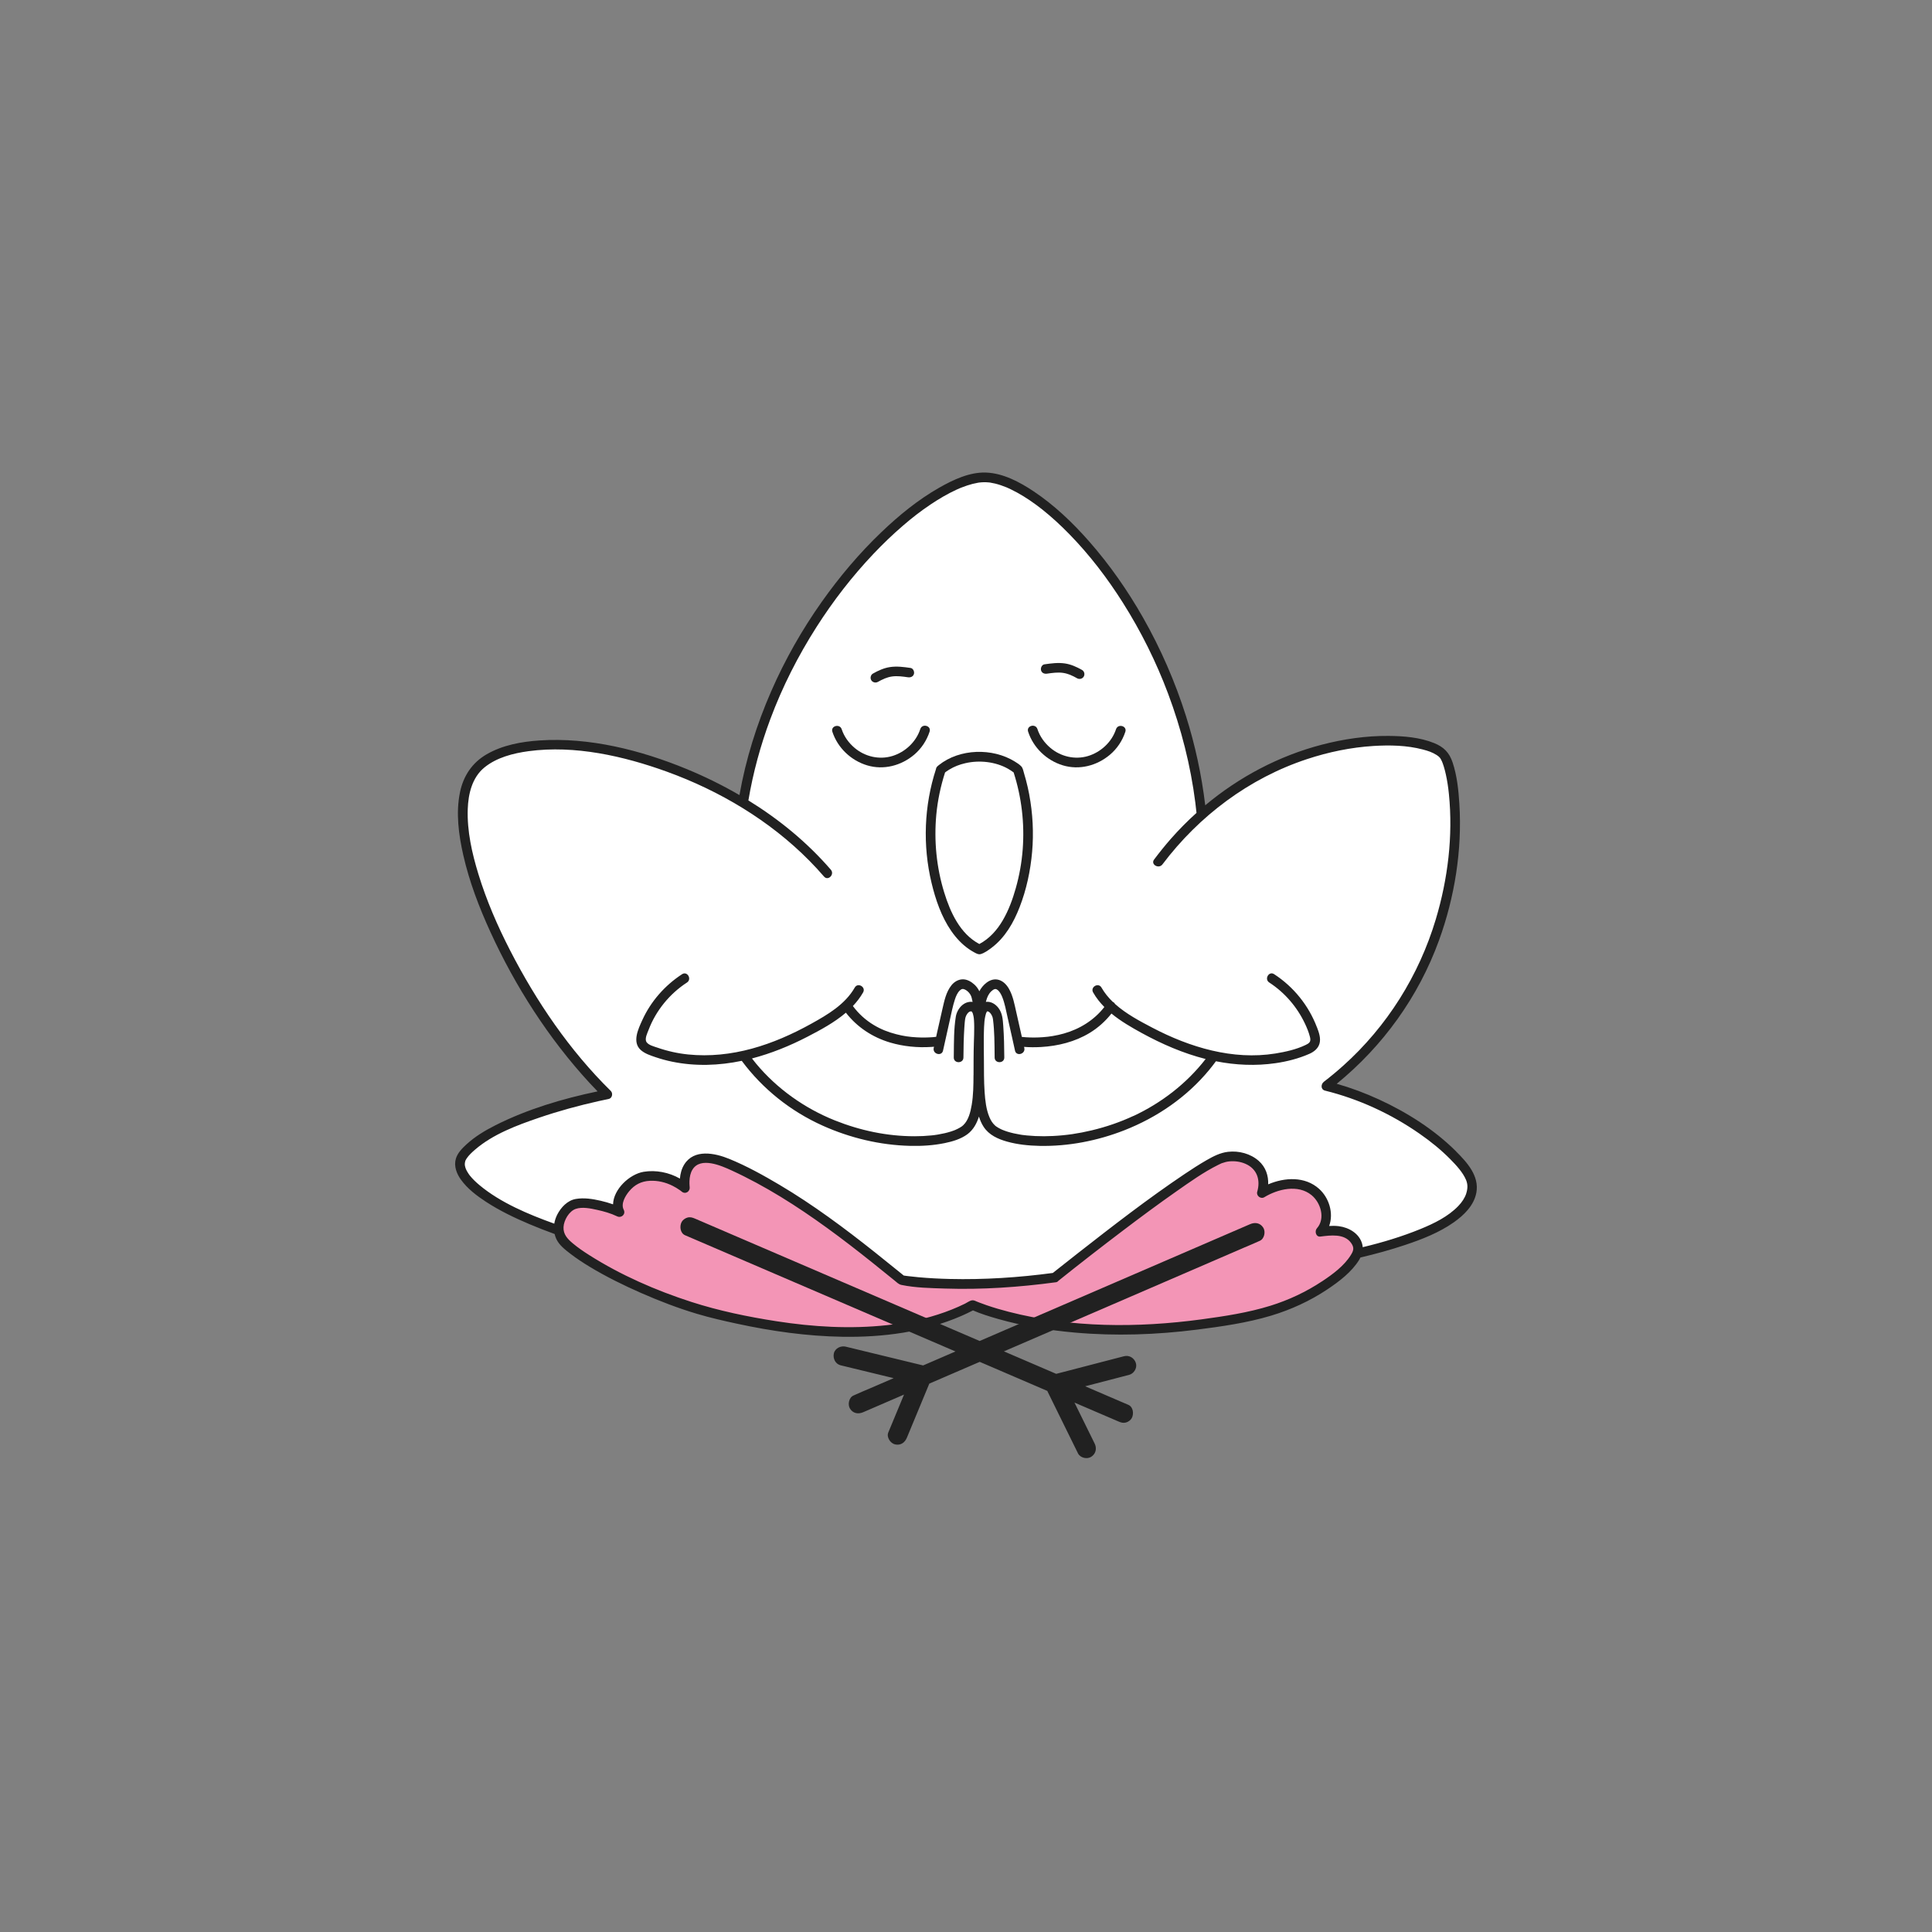 <?xml version="1.0" encoding="UTF-8"?> <svg xmlns="http://www.w3.org/2000/svg" id="_Слой_1" viewBox="0 0 1000 1000"><rect x="0" y="0" width="1000" height="1000" fill="#808080" stroke="none"/><defs><style>.cls-1{fill:#f395b6;}.cls-2{fill:#212121;}.cls-3{fill:#fff;}</style></defs><path class="cls-3" d="M761.9,612.54c-1.18-10.79-33.63-40.23-75.42-50.44,79.6-60.85,69.5-159.07,61.01-171.07-8.05-11.38-73.06-16.04-125.6,30.72-10.18-100.85-80.88-174.66-112.3-174.66s-109.45,71.55-124.99,168.45c-51.2-31.07-113.22-38.51-135.68-20.06-29.54,24.27,15.83,122.4,65.42,170.93,0,0-59.9,11.61-74.79,31.65-14.89,20.05,82.13,68.21,263.61,68.21,90.17,0,263.29-12.19,258.74-53.74Z"></path><path class="cls-2" d="M532.73,411.22c-.47-2.5-1.04-4.99-1.69-7.45-.29-1.09-.6-2.17-.92-3.24-.37-1.21-.63-2.96-1.53-3.89-.92-.97-2.17-1.75-3.3-2.45-11.57-7.19-28.6-6.77-39.35,1.83-.25.2-.5.4-.73.62-.46.44-.69.94-.74,1.42-6.18,18.93-6.95,39.54-2.31,58.89,2.08,8.68,5.1,17.55,10.22,24.94,2.49,3.59,5.45,6.79,9.04,9.3.76.53,1.55,1.03,2.37,1.48,1.09.6,2.49,1.53,3.77,1.18,2.02-.55,4.06-2.07,5.71-3.31,6.95-5.25,11.35-12.96,14.46-20.95,3.56-9.12,5.63-18.85,6.49-28.59.88-9.93.34-19.97-1.5-29.77ZM529.35,439.65c-.52,6.8-1.73,13.54-3.59,20.11-1.63,5.74-3.69,11.39-6.7,16.55-2.97,5.1-6.93,9.54-12.15,12.31-9.95-5.26-15.02-16.38-18.2-26.71-4-12.99-5.33-26.7-4.08-40.23.69-7.42,2.25-14.75,4.53-21.85.12-.1.25-.21.37-.31-.63.54.2-.14.45-.31.43-.3.88-.59,1.33-.86,2.68-1.62,5.27-2.61,8.36-3.33,7.34-1.69,15.58-.74,21.99,2.83.99.55,1.89,1.19,2.82,1.82,0,0,.01,0,.02.02.05.04.1.09.16.13,4.13,12.84,5.71,26.37,4.69,39.83Z"></path><path class="cls-2" d="M430.84,378.78c2.74,8.32,9.64,14.86,18.01,17.37,8.53,2.56,17.64.15,24.35-5.54,3.7-3.14,6.46-7.31,7.96-11.92,1-3.07-3.83-4.38-4.82-1.33-2.16,6.64-7.81,11.93-14.46,13.95-6.74,2.05-14.12.36-19.5-4.17-3.06-2.58-5.46-5.87-6.72-9.69-1-3.04-5.83-1.74-4.82,1.33h0Z"></path><path class="cls-2" d="M577.65,377.45c-2.18,6.63-7.87,11.89-14.52,13.88-6.75,2.02-14.12.29-19.48-4.26-3.05-2.59-5.43-5.89-6.68-9.71-.99-3.05-5.82-1.74-4.82,1.33,2.71,8.33,9.59,14.9,17.95,17.44,8.53,2.59,17.64.21,24.37-5.46,3.72-3.13,6.49-7.28,8-11.89,1.01-3.06-3.82-4.38-4.82-1.33h0Z"></path><path class="cls-2" d="M454.37,352.96c2.32-1.31,4.65-2.42,7.32-2.81,2.74-.39,5.57.02,8.29.41,1.33.19,2.69-.33,3.08-1.75.32-1.17-.4-2.88-1.75-3.08-3.54-.51-7.04-.98-10.61-.46-3.15.46-6.1,1.81-8.85,3.36-1.18.66-1.57,2.27-.9,3.42s2.24,1.56,3.42.9h0Z"></path><path class="cls-2" d="M560.05,346.76c-2.75-1.55-5.7-2.9-8.85-3.36-3.57-.52-7.07-.05-10.61.46-1.34.19-2.07,1.89-1.75,3.08.39,1.44,1.73,1.94,3.08,1.75,2.71-.39,5.55-.8,8.29-.41,2.67.38,5,1.5,7.32,2.81,1.18.66,2.73.28,3.42-.9s.28-2.76-.9-3.42h0Z"></path><path class="cls-1" d="M545.95,661.26s67.3-53.95,85.54-61.5c9.77-4.04,26.49,2,21.66,17.73,7.49-4.65,17.38-6.56,25.11-2.32,7.73,4.24,11.16,15.91,5.14,22.35,4.13-.51,8.41-1.01,12.36.3,3.95,1.31,7.44,4.97,7.12,9.12-.6,7.74-23.34,27.23-53.98,33.75-92.29,19.64-145.36-5.21-145.36-5.21-46.24,24.64-109.51,10.43-135.58,3.91-26.07-6.52-63.66-24.32-75.75-36.34-4.38-4.35-4.58-12.46,2.98-18.67,4.79-3.94,19.86.28,25.48,3.02-3.36-6,4.3-16.35,11.16-18.06,12.8-3.19,22.71,5.58,22.71,5.58,0,0-2.18-13.26,8.25-15.2,6.5-1.21,14.52,2.61,20.43,5.47,30.76,14.91,57.18,35.96,83.48,57.37,0,0,30.4,5.34,79.25-1.3Z"></path><path class="cls-2" d="M753.67,595.95c-11.33-11.28-25.34-20.15-39.81-26.82-7.11-3.28-14.45-6.02-21.97-8.17,23.96-19.57,42.28-44.96,52.9-74.14,8.17-22.44,12.07-46.91,10.57-70.78-.45-7.15-1.21-14.6-3.51-21.44-1.7-5.06-4.54-7.95-9.52-9.97-7.37-2.99-15.75-3.66-23.62-3.72-11.61-.09-23.26,1.61-34.48,4.53-22.22,5.78-42.84,16.7-60.4,31.38-1.89-15.69-5.23-31.21-10-46.28-5.59-17.67-13.05-34.78-22.21-50.89-7.97-14.01-17.26-27.33-27.91-39.45-8.49-9.65-17.94-18.69-28.65-25.84-7.25-4.84-15.8-9.43-24.71-9.76-8.48-.31-17,3.73-24.19,7.82-10.95,6.22-20.85,14.33-29.93,23-11.45,10.93-21.7,23.1-30.84,36.01-10.27,14.51-19.1,30.05-26.21,46.34-7.52,17.22-13.17,35.25-16.44,53.77-8.81-5.13-17.98-9.63-27.37-13.5-23.72-9.77-50.33-16.52-76.16-14.78-9.35.63-19.06,2.4-27.28,7.14-7.53,4.34-12.14,11.27-13.86,19.75-2.17,10.68-.67,21.91,1.71,32.42,3.12,13.76,8.21,27.07,14.08,39.88,12.92,28.24,30.18,55.13,51.23,78.01,1.38,1.5,2.79,2.98,4.22,4.44-18.07,3.77-36.37,9.22-52.79,17.49-5.36,2.7-10.62,5.84-15.06,9.91-2.21,2.03-4.6,4.43-5.49,7.39-1.15,3.83.36,7.79,2.61,10.91,3.4,4.71,8.18,8.32,13,11.47,7.04,4.59,14.66,8.25,22.38,11.52,4.33,1.83,8.71,3.53,13.12,5.14.2.83.45,1.66.82,2.46,1.51,3.29,4.54,5.6,7.33,7.75,3.15,2.43,6.48,4.61,9.88,6.67,8.56,5.18,17.57,9.62,26.73,13.64,9.39,4.11,18.98,7.82,28.8,10.75,6.9,2.06,13.95,3.67,20.99,5.18,17.87,3.85,36.11,6.44,54.41,6.73,20.97.34,42.32-2.39,61.67-10.83,2-.87,3.96-1.83,5.9-2.82,4.13,1.8,8.51,3.15,12.82,4.38,13.01,3.72,26.46,5.9,39.92,7.1,21.02,1.87,42.24,1.14,63.16-1.52,12.85-1.63,26.02-3.51,38.45-7.25,10.26-3.09,20.2-7.65,29.11-13.61,6.05-4.05,12.46-8.89,16.37-15.16.27-.43.51-.87.73-1.32,7.83-1.84,15.57-3.96,23.18-6.51,8.7-2.91,17.56-6.37,25.11-11.68,5.29-3.72,10.51-8.78,11.71-15.42,1.56-8.63-4.82-15.63-10.52-21.3ZM684.35,663.17c-8.23,5.47-17.28,9.72-26.72,12.66-11.59,3.61-23.89,5.47-35.89,7.09-32.93,4.43-67.33,4.38-99.67-3.95-3.85-.99-7.67-2.11-11.42-3.4-1.25-.43-2.49-.88-3.72-1.36-.38-.15-.76-.3-1.14-.45-.12-.05-.21-.09-.28-.11-.03-.01-.07-.03-.13-.06-.81-.36-1.56-.72-2.5-.51-1.15.27-2.34,1.17-3.4,1.69-1.13.56-2.27,1.09-3.42,1.6-2.29,1.02-4.62,1.94-6.98,2.79-9.62,3.45-19.7,5.61-29.85,6.72-19.06,2.09-38.44.92-57.35-2.02-14.82-2.3-29.78-5.39-44.06-10-18.33-5.92-36.54-13.88-52.82-24.22-2.98-1.89-5.91-3.88-8.61-6.16-2.66-2.24-4.89-4.6-4.71-8.33.17-3.55,2.85-8.25,6.33-9.44,3.37-1.15,7.69-.23,11.05.51,3.52.77,7.1,1.78,10.35,3.35,2.25,1.08,4.61-1.12,3.42-3.42-1.6-3.11.85-7.19,2.8-9.54,2.84-3.43,6.31-5.22,10.77-5.43,4.06-.2,8.13.77,11.75,2.6,1.27.64,2.5,1.37,3.66,2.19.2.14.39.28.59.42,0,0,0,0,0,0,.01.01.02.02.05.04.11.09.22.18.32.27,1.97,1.73,4.57.02,4.18-2.43.09.57.02.18-.03-.45-.07-.83-.08-1.66-.05-2.49.08-2.09.48-4.27,1.62-6.06,4.19-6.59,14.78-1.94,20.06.48,17.53,8.04,33.93,18.51,49.52,29.81,8.02,5.81,15.85,11.88,23.58,18.06,3.77,3.01,7.52,6.04,11.26,9.08,1.17.95,2.18,2.06,3.66,2.37,7.3,1.52,15.17,1.64,22.58,1.88,19.21.63,38.43-.7,57.46-3.27.5-.07.92-.35,1.22-.74,11.04-8.85,22.22-17.52,33.5-26.07,9.1-6.9,18.27-13.71,27.62-20.25,6.97-4.88,14.06-9.95,21.71-13.74.39-.19.78-.38,1.18-.56.7-.33.15-.1.66-.28,1.27-.46,2.57-.8,3.91-.92,2.75-.25,5.63.14,8.18,1.24,6.08,2.61,7.94,8.37,6.15,14.49-.61,2.08,1.82,3.95,3.67,2.82,6.97-4.24,17.39-6.77,24.38-1.13,4.83,3.9,7.35,12.19,2.84,17.23-1.28,1.43-.56,4.55,1.77,4.27,5.22-.64,12.33-1.67,15.9,3.26,1.87,2.58,1.23,4.15-.14,6.36-3.49,5.6-9.4,9.93-14.8,13.52ZM758.92,617.76c-.71,2.25-2.27,4.56-4.08,6.44-5.29,5.52-12.63,9.08-19.62,11.94-9.64,3.94-19.68,6.96-29.88,9.4-.04-.52-.11-1.04-.25-1.57-1.42-5.49-6.87-8.64-12.16-9.3-1.65-.21-3.31-.21-4.96-.11,2.38-6.56.04-14.5-5.25-19.25-7.26-6.5-17.75-5.96-26.31-2.3.17-4.53-1.28-8.94-4.91-12.15-4.26-3.76-10.29-5.33-15.88-4.68-4.04.47-7.59,2.31-11.07,4.3-3.91,2.24-7.69,4.7-11.43,7.21-19.02,12.78-37.2,26.87-55.24,40.98-4.33,3.38-8.65,6.78-12.94,10.21-17.68,2.37-35.56,3.54-53.4,3.11-5.4-.13-10.79-.41-16.17-.9-1.72-.16-3.44-.34-5.16-.55-.27-.03-.54-.07-.81-.1-.06,0-.09-.01-.12-.01-.04,0-.08-.01-.14-.02-.39-.06-.77-.13-1.16-.17-.07,0-.15-.03-.23-.04-1.03-.8-2.02-1.65-3.03-2.46-3.93-3.19-7.88-6.38-11.85-9.53-7.89-6.27-15.88-12.42-24.08-18.29-8.21-5.89-16.63-11.5-25.32-16.65-8.38-4.96-17.04-9.77-26.06-13.45-7.46-3.04-18.15-5.24-23.24,2.9-1.35,2.16-2.04,4.72-2.25,7.32-5.63-3.22-12.46-4.56-18.76-3.52-7.24,1.19-15.62,8.94-15.85,16.84-2.1-.74-4.25-1.35-6.41-1.85-4.17-.96-8.62-1.67-12.88-.93-4.29.74-7.68,4.34-9.59,8.09-.76,1.49-1.28,3.08-1.54,4.69-13.57-4.87-27.83-10.9-38.55-19.8-1.88-1.56-3.67-3.25-5.2-5.16-.09-.11-.23-.27-.61-.85-.27-.41-.54-.82-.78-1.25-.2-.36-.39-.73-.56-1.11-.04-.09-.2-.48-.31-.86-.1-.34-.18-.68-.25-1.03,0-.03,0-.04-.01-.06-.02-.18-.04-.36-.04-.54,0-.24.02-.48.03-.72.02-.04.12-.7.18-.9.04-.15.1-.3.15-.45,0-.01.01-.02.02-.04.18-.34.36-.66.57-.98,1.16-1.72,2.79-3.21,4.35-4.56,9.28-8.01,21.7-12.62,33.14-16.53,10.11-3.45,20.45-6.27,30.87-8.6,1.71-.38,3.42-.76,5.13-1.09,1.88-.36,2.37-2.93,1.1-4.18-21.3-20.92-38.49-46.25-52.1-72.73-6.52-12.67-12.22-25.82-16.4-39.46-3.32-10.85-5.92-22.28-5.52-33.7.27-7.86,2.25-16.31,8.61-21.51,6.33-5.18,14.94-7.38,22.88-8.45,23.92-3.21,49.13,2.49,71.54,10.6,27.38,9.91,53.27,25.33,73.8,46.1,2.62,2.64,5.13,5.38,7.57,8.2,2.11,2.44,5.63-1.11,3.54-3.54-12.22-14.14-26.78-26.07-42.68-35.87,2.42-14.36,6.27-28.47,11.36-42.11,6.23-16.7,14.34-32.69,23.93-47.7,8.59-13.46,18.39-26.15,29.39-37.75,4.84-5.1,9.91-9.99,15.24-14.58,4.79-4.13,9.08-7.48,14.35-11.02,4.28-2.87,8.74-5.51,13.43-7.67.49-.23.98-.44,1.48-.66.09-.04.15-.07.19-.08.04-.02.1-.04.18-.07.27-.11.53-.22.8-.32.97-.38,1.96-.74,2.95-1.07,1.79-.59,3.62-1.07,5.49-1.39.22-.04.45-.07.67-.11,0,0,0,0,0,0,.43-.04.86-.09,1.3-.12.79-.05,1.59-.07,2.38-.03.39.02.78.04,1.17.08.2.02.4.05.6.06-.06,0-.11-.02-.19-.03.08.01.15.02.23.03.01,0,.02,0,.03,0,.11,0,.28.04.16.03.89.15,1.77.32,2.64.53,1.94.48,3.83,1.14,5.69,1.89.08.03.14.06.18.07.04.02.09.04.16.07.21.09.42.18.63.28.54.24,1.07.49,1.6.75,1.05.51,2.09,1.05,3.11,1.61,2.22,1.22,4.38,2.56,6.48,3.98,1.13.76,2.25,1.55,3.35,2.36,1.36,1,1.9,1.42,3.08,2.35,4.95,3.94,9.61,8.24,14.03,12.77,10.55,10.81,19.64,22.71,27.71,35.46,9.39,14.84,17.26,30.66,23.43,47.1,6.81,18.17,11.65,37.14,14.1,56.39.23,1.78.43,3.57.61,5.36-4.64,4.18-9.06,8.63-13.19,13.33-3.06,3.48-5.96,7.1-8.75,10.8-1.94,2.57,2.4,5.06,4.32,2.52,18.93-25.11,44.9-44.62,74.85-54.49,11.13-3.67,22.71-6.08,34.41-6.8,8.45-.52,17.21-.35,25.45,1.81,2.84.74,4.9,1.42,7.26,2.91.64.4,1.3.95,1.67,1.41,0,.02.38.57.48.75.21.37.39.76.57,1.15,0,.02.24.57.39.99.2.53.37,1.07.54,1.62.41,1.32.75,2.67,1.05,4.02.75,3.38,1.26,6.8,1.6,10.25,2.19,21.67-.54,43.97-6.78,64.78-8.73,29.13-25.23,55.43-47.88,75.76-3.25,2.92-6.61,5.71-10.07,8.37-1.58,1.22-1.7,4,.6,4.57,17.51,4.34,34.14,12.02,48.94,22.31,5.67,3.94,11.09,8.31,15.94,13.23,3.04,3.08,6.5,6.81,8.12,10.7.98,2.34.86,4.57.09,7Z"></path><path class="cls-2" d="M653.86,635.43c-1.61-2.5-4.26-2.91-6.84-1.79l-5.49,2.37c-4.98,2.15-9.95,4.3-14.93,6.45-7.36,3.18-14.72,6.36-22.08,9.54-8.98,3.88-17.96,7.76-26.95,11.64-9.84,4.25-19.68,8.5-29.52,12.75-9.93,4.29-19.86,8.58-29.8,12.87-3.73,1.61-7.46,3.22-11.18,4.83-10.45-4.49-20.9-8.98-31.34-13.47-10.85-4.66-21.7-9.32-32.54-13.99-10.11-4.35-20.23-8.69-30.34-13.04-8.55-3.67-17.09-7.35-25.64-11.02-6.15-2.64-12.29-5.28-18.44-7.93-2.91-1.25-5.83-2.51-8.74-3.76-.13-.05-.25-.11-.38-.16-1.29-.55-2.44-.89-3.85-.5-1.16.32-2.42,1.22-2.99,2.3-1.14,2.15-.77,5.74,1.79,6.84,2,.86,3.99,1.72,5.99,2.57l16.37,7.04c8.04,3.46,16.09,6.91,24.13,10.37,9.81,4.22,19.62,8.43,29.44,12.65,10.79,4.64,21.57,9.27,32.36,13.91,10.55,4.54,21.11,9.07,31.66,13.61-1.35.59-2.71,1.17-4.06,1.76-4.23,1.83-8.46,3.65-12.68,5.48-11.65-2.83-23.3-5.65-34.95-8.48-1.7-.41-3.4-.83-5.1-1.24-2.54-.62-5.54.8-6.15,3.49-.59,2.57.77,5.49,3.49,6.15,9.15,2.22,18.31,4.44,27.46,6.66-4.15,1.79-8.29,3.58-12.44,5.37-2.66,1.15-5.37,2.23-8,3.46-.11.05-.23.1-.34.15-2.41,1.04-3.13,4.76-1.79,6.84,1.61,2.5,4.26,2.91,6.84,1.79,1.83-.79,3.66-1.58,5.49-2.37,4.98-2.15,9.95-4.3,14.93-6.45.23-.1.46-.2.68-.3-2.18,5.26-4.37,10.53-6.55,15.79-.53,1.28-1.07,2.57-1.6,3.85-1.01,2.42,1.08,5.6,3.49,6.15,2.92.66,5.07-.9,6.15-3.49,3.75-9.05,7.51-18.1,11.26-27.15.11-.27.22-.54.33-.81,2.77-1.2,5.54-2.39,8.31-3.59,5.93-2.56,11.86-5.12,17.79-7.68,6.23,2.68,12.45,5.35,18.68,8.03,5.44,2.34,10.88,4.68,16.32,7.02.06.14.1.27.16.41,4.59,9.32,9.17,18.64,13.76,27.96.65,1.31,1.29,2.63,1.94,3.94,1.16,2.35,4.68,3.18,6.84,1.79,2.41-1.55,3.03-4.33,1.79-6.84-3.48-7.08-6.96-14.15-10.45-21.23,4.57,1.96,9.14,3.93,13.71,5.89,2.91,1.25,5.83,2.51,8.74,3.76.13.05.25.11.38.16,1.29.55,2.44.89,3.85.5,1.16-.32,2.42-1.22,2.99-2.3,1.14-2.15.77-5.74-1.79-6.84-2-.86-3.99-1.72-5.99-2.57-5.45-2.34-10.91-4.69-16.36-7.03,6.08-1.58,12.16-3.16,18.24-4.74,1.5-.39,3.01-.78,4.51-1.17,2.53-.66,4.32-3.61,3.49-6.15-.84-2.61-3.44-4.2-6.15-3.49-10.7,2.78-21.41,5.56-32.11,8.34l-2.97.77c-3.05-1.31-6.11-2.62-9.16-3.94-5.97-2.56-11.93-5.13-17.9-7.69,8.71-3.76,17.42-7.53,26.14-11.29,9.93-4.29,19.86-8.58,29.8-12.87,9.26-4,18.52-8,27.78-12,7.83-3.38,15.65-6.76,23.48-10.15,5.63-2.43,11.26-4.86,16.89-7.3,2.66-1.15,5.37-2.23,8-3.46.11-.05.23-.1.34-.15,2.41-1.04,3.13-4.76,1.79-6.84Z"></path><path class="cls-2" d="M498.08,582.81s0,0,0,0c0,0,0,0-.01,0,0,0,0,0,0,0Z"></path><path class="cls-2" d="M502.86,523.49s-.01,0-.02,0c.02.02.04.04.06.05,0,0,.01,0,.02,0-.02-.02-.04-.04-.05-.05Z"></path><path class="cls-2" d="M515.44,582.89s0,0,.01,0c-.08-.07-.15-.12-.18-.15.06.05.11.1.17.15Z"></path><path class="cls-2" d="M510.87,523.48s0,0,0,0c0,0,.01,0,.02,0,0,0,0,0-.01,0Z"></path><path class="cls-2" d="M681.61,531.64c-4.28-11.23-12.05-20.87-22.13-27.42-2.71-1.76-5.21,2.57-2.52,4.32,8,5.2,14.39,12.63,18.47,21.25,1.03,2.18,1.98,4.47,2.57,6.81.23.91.43,1.94-.12,2.78-.47.72-1.37,1.15-2.12,1.51-4.81,2.32-10.43,3.56-15.67,4.41-22.02,3.53-44.26-3.21-63.63-13.36-6.55-3.43-13.63-7.18-19.29-12.26-.22-.41-.53-.77-.92-.99-.09-.05-.18-.08-.27-.12-2.27-2.2-4.28-4.64-5.86-7.41-1.59-2.79-5.92-.28-4.32,2.52,1.6,2.81,3.58,5.3,5.81,7.55-5.29,6.81-12.74,11.39-20.91,13.71-1.93.55-3.88.98-5.86,1.31-1.74.29-3.1.46-5.13.6-2.89.21-5.8.23-8.7.04-.7-.04-1.4-.12-2.1-.19-.93-4.22-1.87-8.44-2.85-12.64-.96-4.14-1.7-8.55-3.84-12.28-1.15-2.01-2.84-3.83-5.09-4.55-2.34-.75-4.63-.03-6.52,1.42-1.54,1.18-2.8,2.71-3.7,4.43-.62-1.3-1.46-2.47-2.56-3.48-1.64-1.49-3.83-2.77-6.12-2.7-2.26.06-4.31,1.29-5.71,3.02-2.88,3.55-3.76,8.21-4.77,12.55-.96,4.1-1.88,8.2-2.79,12.31-.14.63-.28,1.25-.41,1.88-.58.06-1.15.13-1.73.18-2.74.21-5.5.24-8.24.09-3.86-.21-6.8-.62-10.65-1.61-4.22-1.08-7.93-2.54-11.64-4.76-4.23-2.53-7.91-5.88-10.84-9.84,2.02-2.13,3.82-4.46,5.29-7.04,1.6-2.8-2.72-5.32-4.32-2.52-4.98,8.72-14.03,14.03-22.56,18.75-9.74,5.4-19.98,9.95-30.74,12.88-10.69,2.91-21.82,4.13-32.87,3.01-5.44-.55-10.83-1.75-16-3.55-1.68-.59-4.54-1.25-5.6-2.86-1.13-1.71.46-4.73,1.09-6.4,3.79-9.95,10.91-18.64,19.83-24.43,2.69-1.75.18-6.08-2.52-4.32-8.9,5.79-16.19,14.07-20.59,23.75-2.1,4.61-5.43,11.5-.69,15.59,2.13,1.84,4.96,2.74,7.58,3.63,2.77.94,5.59,1.71,8.46,2.3,12.09,2.5,24.28,2.05,36.13-.42,10.83,14.59,25.31,26.11,41.89,33.55,14.19,6.37,29.67,10.08,45.23,10.46,5.99.15,12.05-.22,17.93-1.43,4.05-.83,8.37-2.09,11.74-4.59,3.05-2.26,4.86-5.59,5.97-9.15.59,1.86,1.35,3.65,2.41,5.28,2.79,4.29,7.44,6.37,12.2,7.7,5.42,1.51,11.12,2.08,16.73,2.2,14.91.32,30.04-2.64,43.9-8.07,16.92-6.63,32.3-17.15,43.91-31.21,1.22-1.47,2.38-2.98,3.52-4.52,10.18,2.02,20.64,2.48,30.95.98,5.92-.86,11.83-2.38,17.32-4.78,2.41-1.05,4.65-2.76,5.36-5.41.75-2.84-.36-5.81-1.36-8.44ZM494.5,584.83c.25-.11.18-.07,0,0h0ZM503.88,556.49c-.02,5.12-.07,10.32-.92,15.38-.63,3.75-1.68,7.91-4.3,10.44-.18.18-.38.33-.57.5.14-.12.09-.08,0,0-.07.06-.15.13-.22.19.1-.09.17-.15.22-.19-.08.07-.2.16-.26.21-.34.22-.67.45-1.02.65-.75.44-1.54.81-2.33,1.17-.04.02-.09.04-.14.06-.23.09-.46.18-.7.27-.49.18-.98.35-1.48.51-1.05.33-2.11.62-3.18.87-1.17.27-2.36.5-3.55.7-.53.09-1.06.17-1.59.24-.16.02-.6.08-.7.09-.38.04-.75.09-1.13.12-2.88.29-5.78.42-8.68.42-14.12-.01-28.02-2.92-41.33-8.25-15.57-6.25-29.81-16.32-40.62-29.31-.74-.89-1.46-1.79-2.16-2.71,9.9-2.58,19.52-6.49,28.59-11.18,6.8-3.52,14.04-7.4,20.02-12.51,5.8,7.49,13.79,12.75,22.93,15.46,6.85,2.03,14.17,2.73,21.3,2.27.46-.03.92-.07,1.38-.11-.05.22-.1.45-.15.67-.68,3.14,4.14,4.48,4.82,1.33,1.14-5.26,2.31-10.51,3.51-15.76.82-3.58,1.49-7.26,2.65-10.75.53-1.6,1.23-3.32,2.43-4.52.96-.96,1.69-1.07,2.76-.56,1.67.81,3.02,2.44,3.47,4.24.18.71.34,1.42.49,2.14-4.53-.56-8.05,3.55-8.71,7.74-1.02,6.39-.94,13.02-1.02,19.48,0,.52-.01,1.04-.02,1.57-.02,3.22,4.98,3.22,5,0,.03-5.16.14-10.32.47-15.47.05-.76.1-1.52.17-2.27.03-.32.06-.65.09-.97.01-.12.08-.65.1-.83.02-.15.06-.41.08-.49.04-.23.08-.45.14-.68.17-.66.48-1.27.87-1.83.41-.58,1-1.23,1.73-1.33.04,0,.27,0,.42.01.11.06.32.18.19.06-.04,0-.1-.02-.18-.06.04,0,.07,0,.09,0,.01,0,.02,0,.03,0,0,0,0,0,0,0-.19-.16-.1-.09.02,0,0,0,0,0,0,.01,0,0,0,0,0,0,.02.02.04.03.06.05,0,0-.01,0-.02,0,.02.02.03.03.06.05.01,0,.2.22.23.25-.43-.49.09.24.19.42.06.16.11.33.17.49.13.42.23.85.31,1.28.15.79.18,1.15.25,2.13.08,1.16.11,2.33.11,3.5.01,2.56-.08,5.12-.17,7.68-.19,5.72-.16,11.43-.18,17.16ZM503.4,524.28c.16.32.05.12,0,0h0ZM502.94,523.54s-.05-.03-.06-.04c.08.01.11.03.06.04ZM586.66,577.6c-6.83,3.19-14.13,5.69-21.55,7.46-6.9,1.65-13.14,2.58-20.14,2.93-3.03.15-6.06.17-9.09.03-1.44-.07-2.89-.17-4.32-.31-.62-.06-1.23-.13-1.84-.21-.03,0-.05,0-.07,0-.15-.02-.3-.04-.46-.06-.32-.05-.65-.1-.97-.15-2.29-.37-4.56-.86-6.77-1.55-.84-.26-1.66-.57-2.47-.89-.12-.05-.37-.15-.45-.19-.19-.09-.37-.17-.56-.26-.41-.2-.82-.42-1.21-.65-.32-.18-.63-.38-.93-.58-.12-.08-.24-.17-.36-.25.04.03.07.06.12.1-.04-.04-.09-.07-.13-.11-.02-.01-.04-.03-.06-.04-.12-.08-.26-.22-.11-.1-.1-.09-.21-.17-.31-.26-1.25-1.15-2.1-2.52-2.81-4.16-1.75-4.07-2.25-8.82-2.55-13.24-.38-5.6-.31-11.2-.35-16.81-.02-3.91-.11-7.83-.06-11.75.04-.99.06-1.98.07-2.97.02-.68.03-1.36.07-2.04.1-1.99.22-3.76.63-5.57.09-.4.19-.8.31-1.19.04-.14.1-.28.14-.43.01-.04.02-.06.03-.08.12-.25.26-.49.4-.73,0-.01.02-.02.02-.03,0,0,0,0,0,0,0,0,0,0,0-.01,0,0,0,0,0,0,0,0,.01-.02.02-.03.02,0,.03,0,.04-.01,0,0,0,0,0,.01-.01,0-.03.02-.04.03,0,0,.02,0,.03,0-.03.05-.01.04.03,0,.1,0,.2-.02.21-.02.86.12,1.51.96,1.93,1.64.3.49.54.97.68,1.53.06.22.1.45.14.68.02.13.07.42.08.54.75,5.96.74,12.06.81,18.07,0,.47.01.95.01,1.42.02,3.22,5.02,3.22,5,0-.03-5.48-.14-10.99-.54-16.46-.24-3.28-.43-6.47-2.49-9.18-1.53-2.02-3.91-3.5-6.5-3.16.05-.16.09-.33.13-.49.55-1.93,1.19-3.57,2.68-4.99.54-.51,1.15-.96,1.8-1.13.15-.04.19-.06.35-.04.46.07.61.16.87.33,1.15.72,2.02,2.31,2.59,3.69,1.4,3.4,2.02,7.2,2.84,10.78.84,3.66,1.66,7.33,2.47,11,.45,2.03.9,4.05,1.34,6.08.68,3.14,5.5,1.81,4.82-1.33-.04-.2-.09-.4-.13-.6,2.92.24,5.87.23,8.77.07,8.77-.51,17.58-2.68,25.14-7.27,4.38-2.65,8.17-6.07,11.33-10.05,4.79,3.95,10.3,7.13,15.66,10.07,10.45,5.72,21.52,10.53,33.09,13.46-9.86,12.69-22.82,22.69-37.38,29.5ZM510.95,523.4s-.01,0-.02,0c.08-.11.13-.2.02,0ZM510.82,523.48h0s-.01.02-.02.03c-.06.02-.06,0,.02-.03Z"></path></svg> 